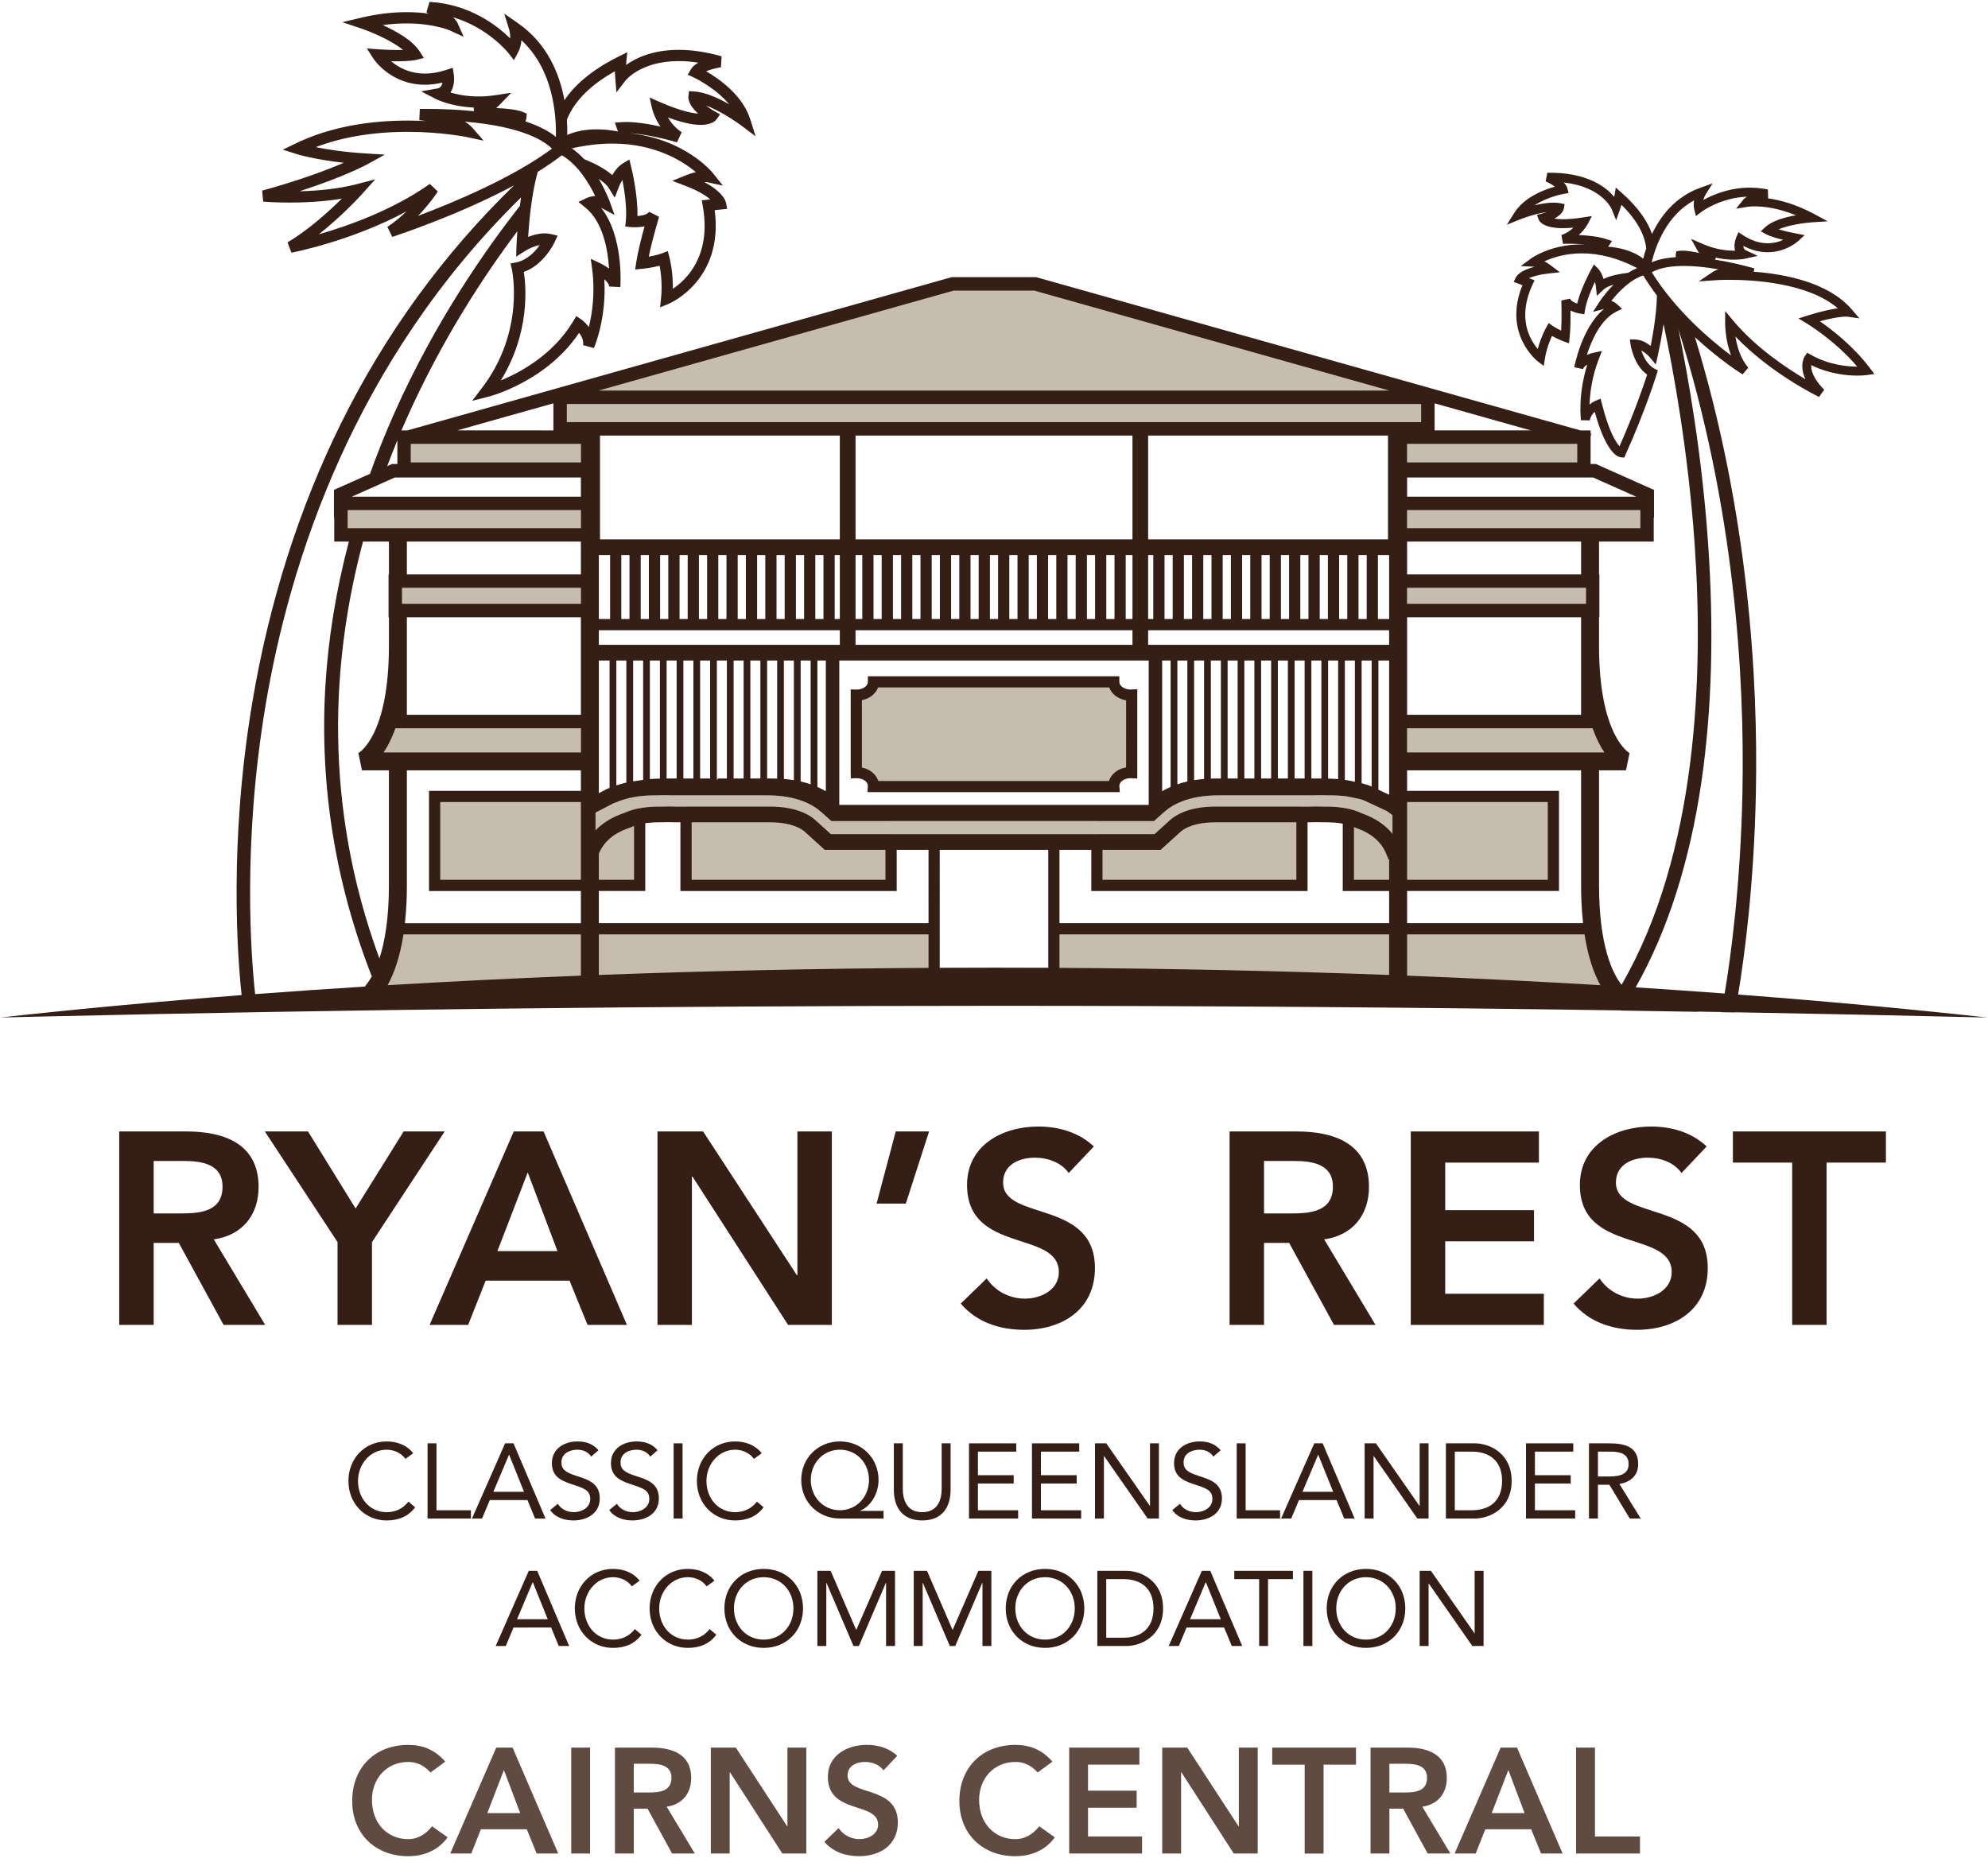 <?xml version="1.0" encoding="utf-8"?>
<!-- Generator: Adobe Illustrator 15.1.0, SVG Export Plug-In . SVG Version: 6.00 Build 0)  -->
<!DOCTYPE svg PUBLIC "-//W3C//DTD SVG 1.1//EN" "http://www.w3.org/Graphics/SVG/1.1/DTD/svg11.dtd">
<svg version="1.1" xmlns="http://www.w3.org/2000/svg" xmlns:xlink="http://www.w3.org/1999/xlink" x="0px" y="0px"
	 width="221.953px" height="207.496px" viewBox="0 0 221.953 207.496" enable-background="new 0 0 221.953 207.496"
	 xml:space="preserve">
<g id="under_colour">
</g>
<g id="bgrnd">
</g>
<g id="sketch">
</g>
<g id="Layer_1">
	<g>
		<g>
			<g>
				<g>
					<path fill="#341E15" d="M13.312,126.349h7.506c4.146,0,8.053,1.344,8.053,6.193c0,3.113-1.799,5.401-5.002,5.858l5.738,9.551
						h-4.643l-5-9.154h-2.808v9.154h-3.845V126.349z M20.145,135.503c2.17,0,4.699-0.183,4.699-2.991
						c0-2.562-2.378-2.867-4.364-2.867h-3.323v5.858H20.145z"/>
					<path fill="#341E15" d="M37.686,138.705l-8.116-12.356h4.82l5.312,8.604l5.365-8.604h4.579l-8.116,12.356v9.246h-3.845V138.705
						z"/>
					<path fill="#341E15" d="M57.36,126.349h3.329l9.305,21.603H65.6l-2.013-4.943h-9.368l-1.953,4.943h-4.304L57.36,126.349z
						 M62.24,139.713l-3.322-8.788l-3.387,8.788H62.24z"/>
					<path fill="#341E15" d="M73.407,126.349h5.092l10.467,16.049h0.061v-16.049h3.845v21.603h-4.884L77.31,131.383h-0.061v16.568
						h-3.842V126.349z"/>
					<path fill="#341E15" d="M100.006,126.349h3.722l-2.596,8.054h-3.263L100.006,126.349z"/>
					<path fill="#341E15" d="M119.318,130.986c-0.827-1.159-2.29-1.708-3.784-1.708c-1.769,0-3.541,0.794-3.541,2.776
						c0,4.332,10.253,1.86,10.253,9.549c0,4.636-3.661,6.896-7.904,6.896c-2.681,0-5.306-0.827-7.077-2.931l2.896-2.807
						c0.948,1.434,2.566,2.258,4.274,2.258c1.771,0,3.781-0.975,3.781-2.961c0-4.728-10.249-2.012-10.249-9.73
						c0-4.454,3.966-6.529,7.961-6.529c2.258,0,4.519,0.642,6.197,2.228L119.318,130.986z"/>
					<path fill="#341E15" d="M137.279,126.349h7.509c4.15,0,8.053,1.344,8.053,6.193c0,3.113-1.799,5.401-5.002,5.858l5.734,9.551
						h-4.635l-5.008-9.154h-2.807v9.154h-3.845V126.349z M144.115,135.503c2.167,0,4.699-0.183,4.699-2.991
						c0-2.562-2.378-2.867-4.364-2.867h-3.326v5.858H144.115z"/>
					<path fill="#341E15" d="M157.507,126.349h14.309v3.479h-10.464v5.309h9.914v3.479h-9.914v5.856h11.013v3.48h-14.857V126.349z"
						/>
					<path fill="#341E15" d="M187.735,130.986c-0.82-1.159-2.284-1.708-3.778-1.708c-1.774,0-3.544,0.794-3.544,2.776
						c0,4.332,10.253,1.86,10.253,9.549c0,4.636-3.661,6.896-7.901,6.896c-2.686,0-5.309-0.827-7.077-2.931l2.897-2.807
						c0.944,1.434,2.562,2.258,4.271,2.258c1.769,0,3.784-0.975,3.784-2.961c0-4.728-10.252-2.012-10.252-9.73
						c0-4.454,3.966-6.529,7.965-6.529c2.258,0,4.515,0.642,6.189,2.228L187.735,130.986z"/>
					<path fill="#341E15" d="M200.092,129.827h-6.622v-3.479h17.086v3.479h-6.622v18.124h-3.842V129.827z"/>
				</g>
			</g>
			<g>
				<g>
					<path fill="#341E15" d="M45.267,162.911c-0.498-0.679-1.288-1.022-2.098-1.022c-1.874,0-3.199,1.65-3.199,3.488
						c0,1.944,1.313,3.486,3.199,3.486c1.021,0,1.838-0.417,2.43-1.174l0.749,0.628c-0.749,1.008-1.839,1.47-3.179,1.47
						c-2.408,0-4.268-1.859-4.268-4.41c0-2.466,1.778-4.412,4.268-4.412c1.139,0,2.252,0.393,2.964,1.316L45.267,162.911z"/>
					<path fill="#341E15" d="M47.735,161.176h0.996v7.473h3.846v0.924h-4.842V161.176z"/>
					<path fill="#341E15" d="M56.395,161.176h0.936l3.573,8.396h-1.165l-0.851-2.062h-4.201l-0.866,2.062h-1.126L56.395,161.176z
						 M56.847,162.459h-0.023l-1.744,4.129h3.425L56.847,162.459z"/>
					<path fill="#341E15" d="M66.001,162.661c-0.329-0.534-0.924-0.772-1.527-0.772c-0.878,0-1.793,0.416-1.793,1.412
						c0,0.772,0.43,1.117,1.766,1.542c1.305,0.414,2.515,0.843,2.515,2.49c0,1.672-1.434,2.454-2.948,2.454
						c-0.976,0-2.017-0.317-2.587-1.162l0.851-0.697c0.359,0.612,1.068,0.936,1.793,0.936c0.852,0,1.826-0.498,1.826-1.461
						c0-1.029-0.7-1.21-2.194-1.708c-1.187-0.39-2.085-0.908-2.085-2.309c0-1.615,1.388-2.421,2.857-2.421
						c0.936,0,1.729,0.263,2.346,0.984L66.001,162.661z"/>
					<path fill="#341E15" d="M72.599,162.661c-0.332-0.534-0.927-0.772-1.53-0.772c-0.878,0-1.79,0.416-1.79,1.412
						c0,0.772,0.426,1.117,1.766,1.542c1.305,0.414,2.515,0.843,2.515,2.49c0,1.672-1.434,2.454-2.955,2.454
						c-0.972,0-2.013-0.317-2.583-1.162l0.854-0.697c0.354,0.612,1.068,0.936,1.79,0.936c0.854,0,1.826-0.498,1.826-1.461
						c0-1.029-0.697-1.21-2.191-1.708c-1.187-0.39-2.089-0.908-2.089-2.309c0-1.615,1.386-2.421,2.858-2.421
						c0.936,0,1.732,0.263,2.345,0.984L72.599,162.661z"/>
					<path fill="#341E15" d="M75.209,161.176h0.996v8.396h-0.996V161.176z"/>
					<path fill="#341E15" d="M84.173,162.911c-0.498-0.679-1.291-1.022-2.098-1.022c-1.874,0-3.202,1.65-3.202,3.488
						c0,1.944,1.316,3.486,3.202,3.486c1.021,0,1.838-0.417,2.433-1.174l0.745,0.628c-0.745,1.008-1.838,1.47-3.178,1.47
						c-2.408,0-4.271-1.859-4.271-4.41c0-2.466,1.78-4.412,4.271-4.412c1.138,0,2.252,0.393,2.967,1.316L84.173,162.911z"/>
					<path fill="#341E15" d="M98.645,169.572h-4.874c-2.453,0-4.316-1.874-4.316-4.304s1.863-4.304,4.316-4.304
						s4.316,1.874,4.316,4.304c0,1.425-0.782,2.895-2.041,3.429v0.024h2.599V169.572z M93.771,168.648
						c1.85,0,3.248-1.481,3.248-3.38c0-1.871-1.361-3.38-3.248-3.38s-3.248,1.509-3.248,3.38
						C90.522,167.167,91.921,168.648,93.771,168.648z"/>
					<path fill="#341E15" d="M106.13,166.373c0,1.826-0.854,3.414-3.166,3.414c-2.312,0-3.169-1.588-3.169-3.414v-5.197h0.999v5.053
						c0,1.352,0.498,2.635,2.17,2.635s2.17-1.283,2.17-2.635v-5.053h0.996V166.373z"/>
					<path fill="#341E15" d="M108.185,161.176h5.275v0.927h-4.279v2.632h3.993v0.927h-3.993v2.987h4.491v0.924h-5.487V161.176z"/>
					<path fill="#341E15" d="M115.217,161.176h5.276v0.927h-4.28v2.632h3.996v0.927h-3.996v2.987h4.494v0.924h-5.49V161.176z"/>
					<path fill="#341E15" d="M122.252,161.176h1.256l4.862,6.976h0.023v-6.976h0.996v8.396h-1.258l-4.862-6.972h-0.021v6.972h-0.996
						V161.176z"/>
					<path fill="#341E15" d="M135.466,162.661c-0.332-0.534-0.927-0.772-1.533-0.772c-0.876,0-1.79,0.416-1.79,1.412
						c0,0.772,0.429,1.117,1.769,1.542c1.304,0.414,2.514,0.843,2.514,2.49c0,1.672-1.437,2.454-2.954,2.454
						c-0.972,0-2.017-0.317-2.584-1.162l0.854-0.697c0.354,0.612,1.065,0.936,1.789,0.936c0.854,0,1.826-0.498,1.826-1.461
						c0-1.029-0.697-1.21-2.193-1.708c-1.187-0.39-2.086-0.908-2.086-2.309c0-1.615,1.385-2.421,2.855-2.421
						c0.938,0,1.734,0.263,2.348,0.984L135.466,162.661z"/>
					<path fill="#341E15" d="M138.076,161.176h0.996v7.473h3.842v0.924h-4.838V161.176z"/>
					<path fill="#341E15" d="M146.735,161.176h0.936l3.57,8.396h-1.162l-0.857-2.062h-4.195l-0.866,2.062h-1.128L146.735,161.176z
						 M147.182,162.459h-0.021l-1.744,4.129h3.429L147.182,162.459z"/>
					<path fill="#341E15" d="M152.357,161.176h1.256l4.858,6.976h0.027v-6.976h0.996v8.396h-1.256l-4.864-6.972h-0.021v6.972h-0.996
						V161.176z"/>
					<path fill="#341E15" d="M161.43,161.176h3.227c1.645,0,4.113,1.105,4.113,4.201c0,3.094-2.469,4.195-4.113,4.195h-3.227
						V161.176z M162.423,168.648h1.901c1.919,0,3.377-0.972,3.377-3.271s-1.458-3.274-3.377-3.274h-1.901V168.648z"/>
					<path fill="#341E15" d="M170.372,161.176h5.279v0.927h-4.283v2.632h3.996v0.927h-3.996v2.987h4.494v0.924h-5.49V161.176z"/>
					<path fill="#341E15" d="M177.404,161.176h2.149c1.627,0,3.344,0.239,3.344,2.312c0,1.225-0.794,2.019-2.098,2.221l2.381,3.863
						h-1.222l-2.275-3.77h-1.28v3.77h-0.999V161.176z M178.403,164.879h0.891c1.102,0,2.535,0,2.535-1.391
						c0-1.207-1.053-1.386-2.025-1.386h-1.4V164.879z"/>
					<path fill="#341E15" d="M59.038,175.412h0.939l3.566,8.396h-1.162l-0.851-2.064H57.33l-0.863,2.064h-1.126L59.038,175.412z
						 M59.491,176.692h-0.024l-1.741,4.126h3.426L59.491,176.692z"/>
					<path fill="#341E15" d="M70.544,177.145c-0.498-0.679-1.292-1.02-2.098-1.02c-1.875,0-3.203,1.647-3.203,3.485
						c0,1.944,1.316,3.486,3.203,3.486c1.017,0,1.838-0.417,2.429-1.174l0.749,0.627c-0.749,1.009-1.838,1.47-3.178,1.47
						c-2.406,0-4.268-1.858-4.268-4.409c0-2.466,1.777-4.412,4.268-4.412c1.137,0,2.254,0.393,2.963,1.319L70.544,177.145z"/>
					<path fill="#341E15" d="M78.895,177.145c-0.498-0.679-1.292-1.02-2.098-1.02c-1.874,0-3.202,1.647-3.202,3.485
						c0,1.944,1.315,3.486,3.202,3.486c1.021,0,1.838-0.417,2.43-1.174l0.748,0.627c-0.748,1.009-1.838,1.47-3.178,1.47
						c-2.408,0-4.271-1.858-4.271-4.409c0-2.466,1.78-4.412,4.271-4.412c1.138,0,2.251,0.393,2.964,1.319L78.895,177.145z"/>
					<path fill="#341E15" d="M80.877,179.61c0-2.538,1.839-4.412,4.389-4.412s4.388,1.874,4.388,4.412
						c0,2.535-1.838,4.409-4.388,4.409S80.877,182.146,80.877,179.61z M88.585,179.61c0-1.935-1.352-3.485-3.319-3.485
						s-3.323,1.551-3.323,3.485c0,1.932,1.355,3.486,3.323,3.486S88.585,181.542,88.585,179.61z"/>
					<path fill="#341E15" d="M91.257,175.412h1.481l2.847,6.583h0.023l2.87-6.583h1.449v8.396h-0.999v-7.047h-0.024l-3.012,7.047
						h-0.604l-3.012-7.047h-0.023v7.047h-0.996V175.412z"/>
					<path fill="#341E15" d="M102.016,175.412h1.482l2.846,6.583h0.024l2.867-6.583h1.448v8.396h-0.995v-7.047h-0.024l-3.013,7.047
						h-0.606l-3.009-7.047h-0.024v7.047h-0.996V175.412z"/>
					<path fill="#341E15" d="M112.286,179.61c0-2.538,1.838-4.412,4.392-4.412c2.544,0,4.382,1.874,4.382,4.412
						c0,2.535-1.838,4.409-4.382,4.409C114.124,184.02,112.286,182.146,112.286,179.61z M119.995,179.61
						c0-1.935-1.353-3.485-3.317-3.485c-1.974,0-3.323,1.551-3.323,3.485c0,1.932,1.35,3.486,3.323,3.486
						C118.643,183.097,119.995,181.542,119.995,179.61z"/>
					<path fill="#341E15" d="M122.512,175.412h3.227c1.645,0,4.113,1.105,4.113,4.198c0,3.097-2.469,4.198-4.113,4.198h-3.227
						V175.412z M123.508,182.882h1.898c1.919,0,3.377-0.972,3.377-3.271s-1.458-3.274-3.377-3.274h-1.898V182.882z"/>
					<path fill="#341E15" d="M134.183,175.412h0.936l3.57,8.396h-1.162l-0.854-2.064h-4.198l-0.863,2.064h-1.129L134.183,175.412z
						 M134.636,176.692h-0.027l-1.742,4.126h3.43L134.636,176.692z"/>
					<path fill="#341E15" d="M144.348,176.336h-2.776v7.473h-0.993v-7.473h-2.776v-0.924h6.546V176.336z"/>
					<path fill="#341E15" d="M145.524,175.412h0.996v8.396h-0.996V175.412z"/>
					<path fill="#341E15" d="M148.12,179.61c0-2.538,1.838-4.412,4.389-4.412c2.55,0,4.388,1.874,4.388,4.412
						c0,2.535-1.838,4.409-4.388,4.409C149.958,184.02,148.12,182.146,148.12,179.61z M155.831,179.61
						c0-1.935-1.354-3.485-3.322-3.485s-3.323,1.551-3.323,3.485c0,1.932,1.355,3.486,3.323,3.486S155.831,181.542,155.831,179.61z"
						/>
					<path fill="#341E15" d="M158.499,175.412h1.256l4.865,6.972h0.021v-6.972h0.996v8.396h-1.256l-4.862-6.975h-0.024v6.975h-0.996
						V175.412z"/>
				</g>
			</g>
			<g>
				<path fill="#5F4B41" d="M48.073,197.928c-0.869-0.918-1.672-1.172-2.486-1.172c-2.441,0-4.062,1.872-4.062,4.229
					c0,2.523,1.621,4.392,4.062,4.392c0.947,0,1.868-0.435,2.652-1.437l1.736,1.237c-1.068,1.47-2.672,2.104-4.407,2.104
					c-3.643,0-6.247-2.472-6.247-6.163c0-3.793,2.604-6.266,6.247-6.266c1.603,0,2.97,0.52,4.142,1.871L48.073,197.928z"/>
				<path fill="#5F4B41" d="M55.407,195.153h1.82l5.095,11.828h-2.405l-1.102-2.707h-5.128l-1.068,2.707h-2.354L55.407,195.153z
					 M58.079,202.47l-1.82-4.811l-1.854,4.811H58.079z"/>
				<path fill="#5F4B41" d="M63.776,195.153h2.107v11.828h-2.107V195.153z"/>
				<path fill="#5F4B41" d="M68.654,195.153h4.11c2.27,0,4.406,0.733,4.406,3.393c0,1.702-0.983,2.958-2.737,3.205l3.139,5.23
					h-2.538l-2.737-5.01h-1.536v5.01h-2.106V195.153z M72.396,200.167c1.183,0,2.571-0.1,2.571-1.639
					c0-1.403-1.304-1.569-2.391-1.569h-1.816v3.208H72.396z"/>
				<path fill="#5F4B41" d="M79.362,195.153h2.789l5.73,8.786h0.033v-8.786h2.104v11.828h-2.67l-5.85-9.072h-0.03v9.072h-2.106
					V195.153z"/>
				<path fill="#5F4B41" d="M98.639,197.692c-0.452-0.634-1.253-0.937-2.07-0.937c-0.969,0-1.938,0.436-1.938,1.521
					c0,2.372,5.61,1.021,5.61,5.23c0,2.538-2.004,3.772-4.325,3.772c-1.47,0-2.906-0.452-3.875-1.603l1.588-1.536
					c0.516,0.781,1.403,1.234,2.339,1.234c0.969,0,2.07-0.534,2.07-1.621c0-2.586-5.61-1.102-5.61-5.329
					c0-2.436,2.17-3.574,4.354-3.574c1.238,0,2.475,0.354,3.393,1.223L98.639,197.692z"/>
				<path fill="#5F4B41" d="M115.86,197.928c-0.867-0.918-1.67-1.172-2.487-1.172c-2.438,0-4.06,1.872-4.06,4.229
					c0,2.523,1.621,4.392,4.06,4.392c0.95,0,1.868-0.435,2.655-1.437l1.736,1.237c-1.068,1.47-2.672,2.104-4.41,2.104
					c-3.64,0-6.244-2.472-6.244-6.163c0-3.793,2.604-6.266,6.244-6.266c1.604,0,2.973,0.52,4.145,1.871L115.86,197.928z"/>
				<path fill="#5F4B41" d="M119.37,195.153h7.835v1.905h-5.731v2.906h5.43v1.904h-5.43v3.208h6.033v1.904h-8.137V195.153z"/>
				<path fill="#5F4B41" d="M129.761,195.153h2.789l5.729,8.786h0.033v-8.786h2.106v11.828h-2.674l-5.847-9.072h-0.033v9.072h-2.104
					V195.153z"/>
				<path fill="#5F4B41" d="M145.663,197.059h-3.624v-1.905h9.353v1.905h-3.621v9.923h-2.107V197.059z"/>
				<path fill="#5F4B41" d="M153.016,195.153h4.107c2.27,0,4.409,0.733,4.409,3.393c0,1.702-0.983,2.958-2.74,3.205l3.139,5.23
					h-2.538l-2.737-5.01h-1.536v5.01h-2.104V195.153z M156.755,200.167c1.186,0,2.571-0.1,2.571-1.639
					c0-1.403-1.304-1.569-2.388-1.569h-1.819v3.208H156.755z"/>
				<path fill="#5F4B41" d="M167.544,195.153h1.823l5.092,11.828h-2.405l-1.102-2.707h-5.125l-1.068,2.707h-2.357L167.544,195.153z
					 M170.219,202.47l-1.82-4.811l-1.856,4.811H170.219z"/>
				<path fill="#5F4B41" d="M175.965,195.153h2.106v9.924h5.025v1.904h-7.132V195.153z"/>
			</g>
			<g>
				<polygon fill="#C7BCB0" points="43.957,103.989 45.412,103.505 104.24,103.505 104.24,109.316 48.801,111.373 40.81,111.373 
					43.716,106.651 				"/>
				<polygon fill="#C7BCB0" points="178.081,103.989 176.629,103.505 117.798,103.505 117.798,109.316 173.239,111.373 
					181.229,111.373 178.325,106.651 				"/>
				<g>
					<rect x="48.62" y="89.1" fill="#C7BCB0" width="22.695" height="9.715"/>
					<polygon fill="#C7BCB0" points="99.369,98.815 76.673,98.815 76.673,89.1 92.376,89.1 92.926,90.644 99.369,90.826 					"/>
					<polygon fill="#C7BCB0" points="145.217,98.815 122.521,98.815 122.521,90.644 129.058,90.826 129.058,89.1 145.217,89.1 					
						"/>
					<rect x="150.574" y="89.1" fill="#C7BCB0" width="22.698" height="9.715"/>
				</g>
				<polygon fill="#C7BCB0" points="106.543,31.599 63.689,44.189 158.837,44.189 115.377,31.599 				"/>
				<g>
					<path fill="#C7BCB0" d="M44.15,81.324c-0.407,1.154-0.869,2.034-1.313,2.695h22.018v-2.695H44.15z"/>
					<path fill="#C7BCB0" d="M157.099,81.324v2.695h22.018c-0.447-0.661-0.906-1.541-1.313-2.695H157.099z"/>
					<rect x="157.099" y="65.643" fill="#C7BCB0" width="19.968" height="1.785"/>
					<rect x="44.887" y="65.643" fill="#C7BCB0" width="19.968" height="1.785"/>
					<rect x="157.099" y="49.567" fill="#C7BCB0" width="18.987" height="2.062"/>
					<rect x="45.867" y="49.567" fill="#C7BCB0" width="18.987" height="2.062"/>
					<rect x="38.817" y="56.969" fill="#C7BCB0" width="26.037" height="2.005"/>
					<rect x="157.099" y="56.969" fill="#C7BCB0" width="26.037" height="2.005"/>
					<rect x="63.288" y="45.119" fill="#C7BCB0" width="95.374" height="2.019"/>
					<path fill="#C7BCB0" d="M98.065,87.205h25.738c0.244-0.764,0.99-1.358,1.919-1.517v-7.476
						c-0.902-0.154-1.626-0.715-1.892-1.442h-25.79c-0.26,0.703-0.95,1.254-1.811,1.427v7.506
						C97.12,85.884,97.83,86.463,98.065,87.205z"/>
					<path fill="#C7BCB0" d="M155.466,91.021l-0.634-0.456l-2.571-1.204c-0.169-0.057-0.338-0.108-0.507-0.154l-1.442-0.282
						c-0.564-0.072-1.162-0.109-1.766-0.109l-0.26-0.001c-0.57-0.022-1.159-0.022-1.724,0l-0.033,0.001h-10.503
						c-3.295,0-5.112,1.013-6.061,1.861l-1.125,1.008H92.823l-1.126-1.008c-0.944-0.848-2.765-1.861-6.058-1.861l-10.584-0.001
						c-0.564-0.022-1.153-0.022-1.721,0l-0.221,0.001c-1.678,0-3.135,0.261-4.33,0.776l-0.063,0.022
						c-0.075,0.029-0.157,0.055-0.229,0.083l-2.004,1.044v1.989c0.809-0.85,1.895-1.506,3.244-1.962c1.026-0.463,2.314-0.7,3.83-0.7
						h0.227c0.559-0.022,1.129-0.022,1.681,0h10.467c2.988,0,4.485,0.956,5.109,1.524l1.715,1.554h36.145l1.711-1.553
						c0.628-0.57,2.122-1.526,5.109-1.526h10.425c0.553-0.022,1.126-0.022,1.681,0h0.269c1.582,0,2.913,0.258,3.957,0.761
						c1.467,0.521,2.607,1.286,3.41,2.285V91.021z"/>
				</g>
				<path fill="#341E15" d="M194.056,111.06c0.712-4.283,1.774-12.275,1.982-22.499c0.257-12.699-0.809-31.267-6.803-50.908
					c2.765,2.56,5.152,4.055,5.321,4.159l0.637-0.759c-0.878-0.99-1.271-2.41-1.439-3.475c3.92,4.104,9.099,6.634,9.338,6.749
					l0.573-0.804c-1.292-1.31-1.482-2.243-1.445-2.748c2.052,1.008,4.062,1.169,5.127,1.169c0.655,0,1.062-0.059,1.078-0.062
					l0.842-0.121l-0.514-0.678c-1.858-2.458-4.27-4.307-5.57-5.205c2.166-0.595,3.057-0.519,3.096-0.513l1.322,0.189l-0.872-1.014
					c-2.544-2.947-7.243-3.917-10.935-4.198l0.081-0.375c-1.578-0.436-3.045-0.757-4.392-0.97l0.082-0.225
					c0.794,0.176,1.484,0.226,2.004,0.226c0.752,0,1.213-0.101,1.231-0.105l1.448-0.321l-1.346-0.624
					c-0.202-0.093-0.26-0.291-0.256-0.49c0.884,0.471,1.789,0.709,2.701,0.709l0,0c2.027,0,3.347-1.187,3.4-1.236l0.736-0.676
					l-0.98-0.188c-0.86-0.162-1.49-0.322-1.935-0.456c1.192-0.513,3-0.736,3.745-0.785l1.748-0.112l-1.543-0.83
					c-2.049-1.1-3.842-1.558-5.151-1.736c0.015-0.004,0.027-0.009,0.039-0.013l-0.024-0.974c-0.657-0.137-1.334-0.207-2.007-0.207
					c-2.333,0-4.198,0.818-5.206,1.384c0.1-0.359,0.263-0.628,0.263-0.631l0.775-1.23l-1.367,0.491
					c-2.801,1.002-4.442,3.154-5.396,5.155c-0.475-1.33-1.461-2.891-3.369-4.576l-0.679-0.599l-0.147,0.896
					c0,0.003-0.006,0.051-0.027,0.139c-0.938-1.118-3.072-2.762-7.467-2.692l-0.193,0.96c0.384,0.167,0.761,0.389,1.038,0.594
					c-1.204,0.332-3.419,1.155-4.539,2.934l-0.83,1.319l1.442-0.587c0.021-0.007,1.588-0.641,3.021-0.828
					c-0.156,0.059-0.347,0.119-0.562,0.173l-0.54,0.14l0.196,0.524c0.087,0.225,0.537,0.961,2.72,0.961
					c0.353,0,0.745-0.02,1.164-0.057c-0.325,0.31-0.775,0.628-1.346,0.821l0.175,0.977c0.003,0,0.199-0.006,0.514-0.006
					c0.432,0,1.201,0.012,2.007,0.083c-0.136-0.006-0.274-0.01-0.41-0.01c-3.492,0-5.599,1.52-5.687,1.586l-1.135,0.837l1.409,0.068
					c0.037,0.001,0.076,0.008,0.115,0.015c-1.605,0.406-2.004,1.04-2.076,1.189l-0.239,0.492l0.976,0.375
					c-2.219,5.451,1.672,8.478,1.714,8.508l0.664,0.504l0.133-0.825c0.169-1.061,0.54-1.989,0.784-2.521
					c0.616,0.344,1.265,0.587,1.298,0.599l0.604,0.224l0.068-0.639c0.1-0.881,0.109-2.119,0.1-3.02
					c0.483,0.237,0.96,0.32,1.051,0.333l0.495,0.079l0.078-0.495c0.163-1.024,0.71-2.301,1.104-3.133
					c0.061,0.21,0.097,0.414,0.112,0.563l0.105,1.01l0.739-0.696c0.229-0.216,0.613-0.401,1.126-0.552
					c-0.948,0.954-1.552,1.873-1.6,1.951l-0.703,1.089l1.237-0.329c-2.46,2.018-3.284,6.309-3.323,6.511l0.984,0.208
					c0.045-0.192,0.235-0.362,0.468-0.5c-1.057,3.362-0.722,6.084-0.703,6.208l0.989,0.014c0.069-0.436,0.312-0.747,0.547-0.955
					c1.268,4.598,2.562,5.058,2.942,5.085l0.354,0.027l0.142-0.321c2.242-4.983,3.477-8.979,3.489-9.018l0.12-0.4l-0.368-0.191
					c-0.814-0.424-1.262-1.358-1.484-2.038c0.44,0.239,0.817,0.611,0.972,0.794l0.648,0.78l0.224-0.992
					c0.117-0.531,0.419-1.935,0.643-3.531c1.12,5.264,2.746,14.228,3.468,24.519c1.008,14.495,0.362,34.562-8.155,49.271
					c-1.011-1.281-2.514-4.33-2.514-11.147V86.023h3.006l0.401-1.919l0.024,0.01c-0.033-0.017-3.432-1.859-3.432-12.001v-2.187
					v-0.994h0.039v-4.794h-0.039v-3.659h6.108v-2.676h0.03v-3.095l-6.482-2.893h-0.598v-2.997l0.057-0.418l-0.057-0.017v-0.32
					h-1.135l-60.66-17.085l-0.1-0.029h-9.436l-60.76,17.114h-0.673c0.193-0.45,0.39-0.894,0.583-1.331
					c3.923-8.807,8.661-15.991,12.355-20.909c-0.066,0.955-0.09,1.595-0.09,1.649l-0.04,1.19l1.002-0.643
					c0.013-0.006,0.772-0.489,1.633-0.654c-0.519,0.733-1.412,1.693-2.628,1.933l-0.641,0.125l0.151,0.634
					c0.012,0.068,1.539,6.881-3.341,13.275l-1.087,1.426l1.738-0.438c0.274-0.069,6.528-1.694,10.198-7.149
					c0.26,0.326,0.516,0.803,0.456,1.376l1.198,0.317c0.062-0.146,1.424-3.3,1.162-7.681c0.308,0.266,0.543,0.56,0.537,0.813
					l1.252,0.058c0.019-0.252,0.381-5.63-2.137-8.84c0.021,0.008,0.039,0.019,0.058,0.026l1.434,0.765l-0.55-1.53
					c-0.039-0.101-0.443-1.2-1.216-2.498c0.501,0.323,0.899,0.667,1.119,1.022l0.667,1.073l0.453-1.177
					c0.081-0.219,0.229-0.518,0.404-0.806c0.232,1.215,0.528,3.146,0.381,4.583l-0.066,0.623l0.624,0.063
					c0.021,0.001,0.196,0.02,0.462,0.02c0.332,0,0.703-0.024,1.074-0.104c-0.326,1.171-0.748,2.823-0.933,4.023l-0.117,0.794
					l0.797-0.076c0.048-0.006,1.008-0.098,1.938-0.339c0.136,0.764,0.311,2.126,0.153,3.605l-0.103,1.039l0.966-0.396
					c0.063-0.024,6.157-2.608,5.128-10.453l1.395-0.151l-0.133-0.67c-0.042-0.221-0.351-1.21-2.417-2.315
					c0.133-0.008,0.256-0.003,0.344,0.017l1.727,0.375l-1.105-1.381c-0.136-0.167-3.1-3.778-9.229-4.459v-0.001
					c2.212,0.116,5.173,0.998,5.206,1.006l0.524-1.123c-0.727-0.481-1.216-1.108-1.539-1.659c1.488,0.557,2.72,0.836,3.674,0.836
					l0,0c1.21,0,1.642-0.465,1.747-0.608l0.404-0.569l-0.609-0.343c-0.405-0.228-0.713-0.442-0.948-0.634
					c1.89,0.696,3.941,2.235,3.966,2.256l1.558,1.172l-0.582-1.861c-0.852-2.736-3.517-4.58-4.941-5.397
					c0.465-0.195,1.102-0.367,1.654-0.453l0.072-1.222c-1.693-0.479-3.305-0.721-4.787-0.721c-2.921,0-4.811,0.925-5.873,1.691
					c0.006-0.186,0.016-0.288,0.016-0.29l0.117-1.135l-1.02,0.508c-3.111,1.551-4.938,3.272-5.997,4.854
					c-0.534-2.943-1.913-6.35-5.23-8.637l-1.494-1.032l0.544,1.734c0.002,0.007,0.142,0.477,0.123,1.032
					c-1.382-1.366-4.476-3.833-9.006-4.079l-0.344,1.169c0.078,0.047,0.163,0.094,0.241,0.142c-0.703-0.098-1.53-0.166-2.463-0.166
					c-1.626,0-3.319,0.205-5.031,0.612l-2.134,0.507l2.08,0.697c0.975,0.328,3.335,1.283,4.702,2.403
					c-0.196,0.006-0.423,0.01-0.677,0.01c-0.633,0-1.346-0.027-2.124-0.083l-1.243-0.09l0.672,1.053
					c0.076,0.122,1.959,2.997,5.805,2.997c0.634,0,1.291-0.08,1.959-0.24c-0.061,0.299-0.209,0.593-0.559,0.654l-1.823,0.324
					l1.642,0.85c0.072,0.039,1.715,0.869,4.312,0.961c-0.029,0.006-0.057,0.01-0.087,0.015l0.03,0.389
					c-1.566-0.162-3.368-0.255-5.445-0.255c-0.195,0-0.392,0-0.594,0.001l-0.061,1.251c0.202,0.021,0.471,0.056,0.778,0.105
					c-0.64-0.033-1.334-0.053-2.064-0.053c-4.805,0-9.023,0.865-12.537,2.565l-1.415,0.685l1.5,0.477
					c0.097,0.029,1.965,0.613,5.314,0.986c-1.822,0.78-4.847,1.936-9.12,3.111l0.114,1.227c0.049,0.004,1.217,0.105,2.945,0.105
					c1.579,0,3.713-0.086,5.838-0.438c-1.416,1.397-3.719,3.498-6.063,4.88l0.435,1.154c0.319-0.061,6.754-1.325,12.842-4.61
					c-0.615,0.599-1.334,1.206-2.128,1.732l0.54,1.117c0.387-0.124,7.397-2.425,13.609-5.763
					c-7.881,7.649-14.367,16.557-19.316,26.561c-4.714,9.529-8.055,20.062-9.936,31.31c-2.602,15.588-1.63,28.296-1.171,32.558
					c-9.374,0.721-18.371,1.557-26.915,2.502c1.557-0.038,3.127-0.074,4.693-0.11c33.6-0.772,69.02-1.189,105.617-1.193
					c0.199,0,0.396-0.002,0.595-0.002c23.882,0,47.263,0.175,69.968,0.512l0.106,0.021c2.87,0.043,5.734,0.089,8.58,0.137
					l-0.124-0.024c0.896,0.015,1.787,0.032,2.678,0.047c-0.004,0.006-0.004,0.015-0.006,0.021c0.51,0.011,1.02,0.019,1.526,0.029
					c0.003-0.009,0.003-0.017,0.007-0.022c9.521,0.167,18.92,0.362,28.17,0.585C213.061,112.656,203.759,111.796,194.056,111.06z
					 M191.847,30.074c-0.245,0.08-0.456,0.183-0.635,0.302l-1.554,1.049l1.871-0.134c0.006,0,0.618-0.044,1.581-0.044
					c2.62,0,8.738,0.329,12.082,3.181c-0.73,0.097-1.811,0.318-3.342,0.798l-1.059,0.335l0.953,0.573
					c0.033,0.02,3.163,1.918,5.611,4.807c-0.004,0-0.01,0-0.01,0c-1.059,0-3.145-0.174-5.179-1.327l-0.398-0.226l-0.26,0.378
					c-0.039,0.053-0.67,1.013,0.069,2.589c-2.133-1.261-5.592-3.572-8.085-6.565l-0.882-1.061l-0.003,1.381
					c0,0.101,0.003,1.842,0.658,3.581c-2.267-1.692-6.169-4.984-8.846-9.282c0.446-0.271,1.5-0.712,3.591-0.712
					C189.146,29.696,190.428,29.823,191.847,30.074z M189.139,22.377c-0.054,0.31-0.063,0.657,0.021,1.005l0.181,0.746l0.613-0.465
					c0.021-0.017,2.106-1.586,5.085-1.699c-0.169,0.103-0.308,0.21-0.396,0.32l-0.82,1.024l1.298-0.216
					c0.003,0,0.283-0.047,0.784-0.047c0.888,0,2.532,0.146,4.603,0.995c-1.171,0.205-2.635,0.596-3.413,1.319l-0.51,0.469
					l0.604,0.336c0.066,0.038,0.573,0.302,1.907,0.626c-0.456,0.201-1.05,0.374-1.747,0.374l0,0c-0.921,0-1.848-0.305-2.759-0.904
					l-0.495-0.327l-0.238,0.544c-0.16,0.364-0.302,0.977-0.139,1.515c-0.785,0.015-2.077-0.086-3.564-0.729l-1.355-0.587
					l0.719,1.291c0.021,0.033,0.078,0.136,0.172,0.277c-0.655-0.139-1.355-0.256-1.844-0.256c-0.124,0-0.23,0.007-0.326,0.022
					l-0.369,0.051l-0.057,0.367c-0.016,0.087-0.016,0.189,0,0.292c-1.259,0.082-2.119,0.323-2.695,0.57
					C184.851,27.448,186.072,24.031,189.139,22.377z M176.264,26.242c0.667-0.593,0.981-1.195,1.005-1.234l0.456-0.88l-0.978,0.152
					c-0.852,0.133-1.605,0.201-2.236,0.201c-0.414,0-0.736-0.028-0.987-0.071c0.921-0.472,1.06-1.011,1.08-1.142l0.075-0.476
					l-0.471-0.095c-0.232-0.046-0.491-0.069-0.775-0.069c-0.679,0-1.437,0.136-2.112,0.305c1.467-0.972,3.238-1.281,3.266-1.284
					l0.543-0.092l-0.142-0.531c-0.061-0.231-0.209-0.45-0.398-0.647c4.249,0.484,5.306,2.875,5.351,2.983l0.498,1.234l0.44-1.255
					c0.058-0.169,0.109-0.326,0.151-0.469c1.983,1.936,2.629,3.622,2.768,4.852c-0.142,0.419-0.253,0.812-0.341,1.159
					c-1.244-0.975-2.892-1.257-3.912-1.334l0.429-0.638l-0.624-0.207C178.482,26.413,177.28,26.291,176.264,26.242z M179.028,31.152
					c-0.111-0.383-0.296-0.828-0.598-1.138l-0.471-0.487l-0.326,0.595c-0.051,0.09-1.129,2.057-1.548,3.783
					c-0.335-0.118-0.7-0.307-0.8-0.556l-0.966,0.206c0,0.021,0.063,1.917-0.019,3.363c-0.305-0.14-0.66-0.324-0.938-0.522
					l-0.449-0.321l-0.274,0.48c-0.031,0.05-0.589,1.038-0.951,2.413c-0.902-1.052-2.309-3.472-0.589-7.183l0.227-0.487l-0.618-0.237
					c0.41-0.188,1.095-0.403,2.185-0.521l1.262-0.136l-1.011-0.764c-0.088-0.068-0.362-0.269-0.713-0.46
					c0.863-0.398,2.306-0.889,4.184-0.889c2.021,0,4.089,0.554,6.169,1.645c-0.351,0.143-0.688,0.323-1.005,0.528
					C180.743,30.582,179.753,30.793,179.028,31.152z M184.295,38.628c-0.44-0.344-1.054-0.697-1.735-0.715l-0.595-0.014l0.085,0.587
					c0.015,0.1,0.353,2.288,1.85,3.352c-0.338,1.042-1.4,4.179-3.084,7.994c-0.414-0.444-1.181-1.636-1.971-4.752l-0.14-0.559
					l-0.534,0.216c-0.027,0.011-0.35,0.145-0.703,0.438c0.043-1.26,0.266-3.124,1.048-5.12l0.335-0.863l-0.906,0.19
					c-0.078,0.015-0.4,0.091-0.778,0.248c0.513-1.597,1.533-3.955,3.278-4.823l0.654-0.323l-0.537-0.495
					c-0.036-0.033-0.283-0.254-0.658-0.394c0.697-0.884,2.041-2.354,3.559-2.835c0.48,0.782,0.993,1.532,1.527,2.244
					C184.965,34.672,184.646,36.876,184.295,38.628z M176.562,100.709c0.036,0.853,0.103,1.642,0.181,2.38h-19.645v-2.38v-1.212
					h16.959V88.311h-16.959v-2.288h19.425v12.806C176.523,99.486,176.538,100.111,176.562,100.709z M118.286,100.709v-5.807h3.553
					v4.595h24.145v-7.672h0.188l0.036-0.001c0.513-0.021,1.047-0.021,1.566,0l0.325,0.001c0.668,0,1.273,0.05,1.814,0.151v7.521
					h5.179v1.212v2.38h-36.806V100.709z M103.667,100.709v2.38H66.858v-2.38v-1.212h5.182v-7.566
					c0.465-0.068,0.969-0.105,1.521-0.105l0.283-0.001c0.517-0.021,1.054-0.021,1.566,0h0.556v7.673h24.147v-4.595h3.553V100.709z
					 M63.288,45.119h95.374v2.019H63.288V45.119z M157.099,65.643h19.968v1.785h-19.968V65.643z M64.854,89.564v8.679H49.148v-8.679
					 M45.427,60.478h19.428v3.659H45.427V60.478z M44.887,65.643h19.968v1.785H44.887V65.643z M45.427,68.932h19.428v10.889H45.427
					v-7.708v-2.187V68.932z M64.854,81.324v2.695H42.837c0.444-0.661,0.906-1.541,1.313-2.695H64.854z M128.186,72.007v-1.628
					h26.906v1.628H128.186z M129.752,73.762h0.942v14.113c-0.342,0.149-0.658,0.314-0.942,0.481V73.762z M131.448,73.762h1.117
					v13.503c-0.402,0.091-0.773,0.198-1.117,0.317V73.762z M133.319,73.762h1.113v13.224c-0.389,0.033-0.763,0.077-1.113,0.134
					V73.762z M135.188,73.762h1.12v13.174h-0.619c-0.172,0-0.338,0.001-0.501,0.009V73.762z M137.059,73.762h1.12v13.174h-1.12
					V73.762z M138.927,73.762h1.12v13.174h-1.12V73.762z M140.798,73.762h1.12v13.174h-1.12V73.762z M142.669,73.762h1.117v13.174
					h-1.117V73.762z M144.538,73.762h1.119v13.174h-1.119V73.762z M146.409,73.762h1.119v13.174h-1.119V73.762z M148.277,73.762
					h1.122v13.239c-0.355-0.032-0.73-0.05-1.122-0.058V73.762z M150.148,73.762h1.12v13.539c-0.351-0.084-0.722-0.155-1.12-0.214
					V73.762z M81.906,73.762h1.117v13.174h-1.117V73.762z M83.774,73.762h1.12v13.174h-1.12V73.762z M85.646,73.762h1.12v13.183
					c-0.163-0.007-0.332-0.009-0.501-0.009h-0.619V73.762z M87.517,73.762h1.117V87.12c-0.35-0.058-0.725-0.101-1.117-0.134V73.762z
					 M89.388,73.762h1.117v13.82c-0.344-0.119-0.715-0.226-1.117-0.317V73.762z M91.26,73.762h0.941v14.594
					c-0.287-0.167-0.601-0.332-0.941-0.481V73.762z M66.858,72.007v-1.628h26.906v1.628H66.858z M72.554,73.762h1.122v13.182
					c-0.392,0.008-0.767,0.026-1.122,0.058V73.762z M74.425,73.762h1.119v13.174h-1.119V73.762z M76.296,73.762h1.119v13.174h-1.119
					V73.762z M78.167,73.762h1.117v13.174h-1.117V73.762z M68.116,61.982v7.144h-1.258v-7.144H68.116z M93.19,61.982h0.574v7.144
					H93.19V61.982z M91.938,69.126h-0.911v-7.144h0.911V69.126z M89.774,69.126H88.86v-7.144h0.914V69.126z M87.607,69.126h-0.911
					v-7.144h0.911V69.126z M85.443,69.126h-0.914v-7.144h0.914V69.126z M83.273,69.126h-0.911v-7.144h0.911V69.126z M81.109,69.126
					h-0.914v-7.144h0.914V69.126z M78.946,69.126h-0.915v-7.144h0.915V69.126z M76.778,69.126h-0.911v-7.144h0.911V69.126z
					 M74.612,69.126H73.7v-7.144h0.912V69.126z M72.444,69.126h-0.911v-7.144h0.911V69.126z M70.28,69.126h-0.914v-7.144h0.914
					V69.126z M125.681,61.982h0.755v7.144h-0.755V61.982z M124.431,69.126h-0.917v-7.144h0.917V69.126z M122.261,69.126h-0.911
					v-7.144h0.911V69.126z M120.097,69.126h-0.914v-7.144h0.914V69.126z M117.931,69.126h-0.915v-7.144h0.915V69.126z
					 M115.763,69.126h-0.911v-7.144h0.911V69.126z M113.6,69.126h-0.915v-7.144h0.915V69.126z M111.433,69.126h-0.912v-7.144h0.912
					V69.126z M109.266,69.126h-0.911v-7.144h0.911V69.126z M107.102,69.126h-0.915v-7.144h0.915V69.126z M104.935,69.126h-0.912
					v-7.144h0.912V69.126z M102.768,69.126h-0.911v-7.144h0.911V69.126z M100.604,69.126h-0.911v-7.144h0.911V69.126z
					 M98.437,69.126h-0.912v-7.144h0.912V69.126z M96.272,69.126h-0.754v-7.144h0.754V69.126z M126.436,70.378v1.628H95.519v-1.628
					H126.436z M152.587,69.126h-0.914v-7.144h0.914V69.126z M150.417,69.126h-0.908v-7.144h0.908V69.126z M148.253,69.126h-0.911
					v-7.144h0.911V69.126z M146.086,69.126h-0.911v-7.144h0.911V69.126z M143.922,69.126h-0.911v-7.144h0.911V69.126z
					 M141.758,69.126h-0.914v-7.144h0.914V69.126z M139.588,69.126h-0.908v-7.144h0.908V69.126z M137.424,69.126h-0.914v-7.144
					h0.914V69.126z M135.257,69.126h-0.914v-7.144h0.914V69.126z M133.093,69.126h-0.914v-7.144h0.914V69.126z M130.926,69.126
					h-0.911v-7.144h0.911V69.126z M128.759,69.126h-0.573v-7.144h0.573V69.126z M153.839,69.126v-7.144h1.253v7.144H153.839z
					 M154.965,60.228h-26.779V48.641h26.779V60.228z M126.436,60.228H95.519V48.641h30.917V60.228z M93.765,60.228H66.988V48.641
					h26.776V60.228z M66.858,73.762h1.201v14.226c-0.076,0.027-0.154,0.054-0.232,0.083l-0.969,0.502V73.762z M68.813,73.762h1.117
					v13.63c-0.387,0.089-0.758,0.193-1.117,0.314V73.762z M70.686,73.762h1.119v13.325c-0.15,0.022-0.302,0.046-0.443,0.071
					c-0.229,0.027-0.456,0.056-0.676,0.092V73.762z M80.035,86.957l0.088-0.021h-0.088V73.762h1.12v13.174h-1.032l0.003,0.126
					h-0.091V86.957z M93.704,89.88V73.762h34.545v16.097l-0.024,0.021H93.704z M152.02,73.762h1.12v14.072l-0.179-0.081
					l-0.087-0.037c-0.229-0.078-0.465-0.151-0.694-0.212l-0.16-0.032V73.762z M153.894,73.762h1.198V88.75l-1.198-0.562V73.762z
					 M157.099,49.567h18.987v2.062h-18.987V49.567z M64.854,49.567v2.062H45.867v-2.062H64.854z M44.364,49.169v2.646h-0.601
					l-0.537,0.241C43.598,51.067,43.979,50.104,44.364,49.169z M44.084,53.32h20.771v2.145H39.276L44.084,53.32z M38.817,56.969
					h26.037v2.005H38.817V56.969z M43.423,60.478v3.659h-0.042v4.794h0.042v0.994v2.187c0,10.143-3.398,11.985-3.435,12.001
					l0.024-0.01l0.404,1.919h3.006v12.806c0,3.772-0.471,6.397-1.062,8.205c-6.355-17.313-5.324-33.457-1.832-46.555H43.423z
					 M45.388,100.709c0.027-0.598,0.039-1.223,0.039-1.88V86.023h19.428v2.288H47.896v11.187h16.959v1.212v2.38H45.206
					C45.288,102.351,45.352,101.562,45.388,100.709z M66.858,95.331l0.036-0.084c0.559-1.304,1.711-2.254,3.438-2.826l0.091-0.037
					c0.114-0.054,0.238-0.103,0.365-0.149v6.009h-3.93V95.331z M77.22,91.824l8.716,0.001c2.487,0,3.576,0.746,3.93,1.067
					l2.215,2.01h6.778v3.341H77.22V91.824z M92.76,93.147l-1.715-1.554c-0.624-0.569-2.121-1.524-5.109-1.524H75.469
					c-0.552-0.022-1.122-0.022-1.681,0h-0.227c-1.516,0-2.804,0.237-3.83,0.7c-1.35,0.456-2.436,1.112-3.244,1.962v-1.989
					l2.004-1.044c0.072-0.028,0.154-0.054,0.229-0.083l0.063-0.022c1.195-0.515,2.652-0.776,4.33-0.776l0.221-0.001
					c0.567-0.022,1.156-0.022,1.721,0l10.584,0.001c3.293,0,5.113,1.013,6.058,1.861l1.126,1.008h36.018l1.125-1.008
					c0.948-0.848,2.766-1.861,6.061-1.861h10.503l0.033-0.001c0.564-0.022,1.153-0.022,1.724,0l0.26,0.001
					c0.604,0,1.201,0.037,1.766,0.109l1.442,0.282c0.169,0.045,0.338,0.097,0.507,0.154l2.571,1.204l0.634,0.456v2.093
					c-0.803-0.999-1.943-1.764-3.41-2.285c-1.044-0.502-2.375-0.761-3.957-0.761h-0.269c-0.555-0.022-1.128-0.022-1.681,0h-10.425
					c-2.987,0-4.481,0.956-5.109,1.526l-1.711,1.553H92.76z M123.091,94.902h6.489l2.212-2.008c0.356-0.323,1.446-1.068,3.933-1.068
					h9.009v6.418h-21.643V94.902z M155.092,98.243h-3.927v-5.89c0.055,0.024,0.115,0.046,0.166,0.074l0.097,0.039
					c1.651,0.581,2.762,1.52,3.299,2.793l0.305,0.724l0.061-0.017V98.243z M157.099,90.028v-0.463h15.707v8.679h-15.707v-2.879
					V90.028z M179.116,84.019h-22.018v-2.695h20.704C178.21,82.478,178.669,83.358,179.116,84.019z M176.523,69.926v2.187v7.708
					h-19.425V68.932h19.425V69.926z M176.523,64.137h-19.425v-3.659h19.425V64.137z M183.136,58.975h-26.037v-2.005h26.037V58.975z
					 M177.866,53.32l4.811,2.145h-25.578V53.32H177.866z M160.169,48.063v-3.024l10.738,3.024H160.169z M106.468,32.452h9.018
					l39.621,11.161H66.843L106.468,32.452z M61.785,45.039v3.024H51.047L61.785,45.039z M67.999,29.997
					c-0.465-0.349-0.902-0.561-1.002-0.608l-1.038-0.488l0.151,1.137c0.35,2.665,0.002,4.979-0.365,6.487
					c-0.387-0.528-0.81-0.829-0.846-0.851l-0.553-0.382l-0.341,0.573c-2.239,3.739-5.921,5.727-8.095,6.625
					c3.257-5.291,2.838-10.408,2.572-12.125c2.251-0.792,3.401-3.243,3.455-3.356l0.323-0.7l-0.755-0.172
					c-0.22-0.051-0.461-0.077-0.706-0.077c-0.664,0-1.315,0.19-1.829,0.397c0.154-2.718,0.541-5.427,1.068-7.269
					c0.96-0.596,1.865-1.213,2.687-1.85c1.832,1.059,3.097,3.241,3.722,4.538c-0.531,0.041-0.927,0.223-0.976,0.245l-0.894,0.43
					l0.773,0.623C67.338,24.781,67.872,27.936,67.999,29.997z M77.69,19.222c-0.592,0.14-1.081,0.336-1.165,0.37l-1.464,0.598
					l1.476,0.567c1.473,0.566,2.3,1.109,2.759,1.511l-0.945,0.103l0.115,0.659c0.972,5.525-1.811,8.197-3.341,9.22
					c0.024-1.946-0.371-3.461-0.39-3.537l-0.181-0.668l-0.646,0.243c-0.452,0.17-1.02,0.29-1.476,0.368
					c0.39-1.921,1.144-4.416,1.152-4.444l-1.102-0.558c-0.192,0.261-0.679,0.43-1.315,0.466c0.063-2.391-0.667-5.35-0.7-5.485
					l-0.202-0.823l-0.728,0.436c-0.51,0.304-0.905,0.839-1.18,1.307c-0.791-0.705-1.953-1.305-3.143-1.79
					c-0.41-0.439-0.869-0.848-1.367-1.198c1.558-0.354,3.066-0.536,4.513-0.536C73.163,16.03,76.254,18.015,77.69,19.222z
					 M68.654,7.957c0.006,0.217,0.015,0.465,0.039,0.735l0.127,1.624l0.993-1.293c0.068-0.089,1.747-2.202,5.969-2.202
					c0.697,0,1.428,0.061,2.186,0.177c-0.356,0.199-0.661,0.445-0.836,0.75l-0.344,0.596l0.631,0.285
					c0.029,0.015,2.398,1.111,3.983,3.011c-1.183-0.673-2.653-1.352-3.881-1.426l-0.601-0.036l-0.061,0.598
					c-0.016,0.177-0.019,0.952,1.096,1.911c-0.788-0.056-2.125-0.347-4.292-1.298l-1.132-0.497l0.269,1.208
					c0.013,0.059,0.232,0.999,0.93,2.029c-1.328-0.291-3.006-0.572-4.262-0.492l-0.817,0.051l0.338,0.993
					c-0.631-0.124-1.464-0.238-2.375-0.238c-1.247,0-2.343,0.211-3.281,0.626c0.01-0.5,0-1.073-0.042-1.696
					C63.903,11.799,65.347,9.804,68.654,7.957z M58.393,12.51c-0.625-0.263-1.79-0.391-3-0.446c0.218-0.188,0.362-0.329,0.401-0.373
					l1.285-1.328l-1.825,0.273c-0.606,0.089-1.217,0.136-1.813,0.136c-1.332,0-2.415-0.225-3.148-0.442
					c0.42-0.637,0.453-1.498,0.368-2.032l-0.114-0.733l-0.703,0.235c-0.827,0.276-1.637,0.415-2.396,0.415
					c-1.754,0-3.01-0.723-3.788-1.378c0.235,0.004,0.462,0.007,0.679,0.007c1.467,0,2.077-0.142,2.141-0.158l0.842-0.21
					l-0.465-0.732c-0.781-1.229-2.646-2.27-4.12-2.941c0.903-0.125,1.793-0.188,2.662-0.188c3.063,0,4.841,0.793,4.859,0.8
					l1.506,0.694l-0.67-1.518c-0.094-0.208-0.28-0.436-0.519-0.664c3.936,1.153,6.184,3.993,6.214,4.026l0.585,0.76l0.459-0.845
					c0.244-0.45,0.35-0.931,0.381-1.375c3.521,3.249,3.908,8.238,3.851,10.796c-0.658-0.539-1.72-1.176-3.404-1.732
					c0.061-0.14,0.1-0.279,0.111-0.403l0.046-0.46L58.393,12.51z M46.671,24.108c1.357-1.4,2.157-2.641,2.205-2.721l-0.89-0.848
					c-4.099,2.909-9.147,4.693-12.39,5.629c2.701-2.134,4.796-4.462,4.91-4.591l1.386-1.551l-2.013,0.527
					c-2.149,0.563-4.539,0.757-6.441,0.807c5.047-1.634,7.516-2.982,7.64-3.051l1.883-1.04l-2.146-0.134
					c-2.421-0.151-4.311-0.451-5.565-0.704c2.979-1.135,6.429-1.707,10.285-1.707c3.797,0,6.592,0.585,6.619,0.59l1.838,0.392
					l-1.234-1.416c-0.229-0.267-0.528-0.5-0.866-0.705c6.601,0.542,8.981,2.253,9.73,3.015
					C57.285,19.835,50.621,22.618,46.671,24.108z M28.486,111.013c-0.452-4.104-1.434-16.687,1.153-32.194
					c2.691-16.103,9.856-38.462,28.532-56.769c-0.045,0.32-0.09,0.637-0.13,0.951c-3.893,4.943-9.471,12.952-13.988,23.071
					c-1.012,2.276-1.926,4.555-2.744,6.839l-4.025,1.795v3.095h0.03v2.676h1.636c-1.439,5.458-2.324,10.913-2.635,16.325
					c-0.625,10.984,1.119,21.801,5.193,32.227c-0.28,0.5-0.552,0.871-0.784,1.142C36.581,110.43,32.497,110.711,28.486,111.013z
					 M45.047,104.343h19.808v4.608c-7.355,0.288-14.557,0.645-21.58,1.064C43.966,108.766,44.642,106.955,45.047,104.343z
					 M66.858,108.873v-4.53h36.809v3.738C91.069,108.156,78.768,108.426,66.858,108.873z M110.977,108.06
					c-2.025,0-4.044,0.006-6.061,0.015V94.902h12.118v13.172C115.021,108.065,113.002,108.06,110.977,108.06z M118.286,104.343
					h36.806v4.53c-11.909-0.447-24.208-0.717-36.806-0.792V104.343z M157.099,108.951v-4.608h19.809
					c0.404,2.612,1.077,4.423,1.771,5.672C171.652,109.596,164.454,109.239,157.099,108.951z M182.617,110.26
					c3.579-6.344,6.051-14.078,7.354-23.045c1.159-7.975,1.403-16.939,0.725-26.641c-0.688-9.796-2.191-18.398-3.305-23.8
					c6.296,19.924,7.4,38.856,7.146,51.718c-0.208,10.275-1.285,18.264-1.985,22.453C189.287,110.702,185.97,110.474,182.617,110.26
					z M126.29,76.999c-0.021,0.001-0.042,0.003-0.066,0.003c-0.67,0-1.234-0.38-1.252-0.83v-0.656H96.897v0.652
					c-0.016,0.454-0.583,0.834-1.24,0.834l-0.68-0.014v9.285l0.019,0.647l0.648-0.021c0.679,0,1.253,0.388,1.25,0.853l-0.046,0.706
					h28.174l-0.048-0.671l-0.003-0.037c0-0.463,0.573-0.851,1.252-0.851c0.024,0,0.052,0.002,0.094,0.003l0.658,0.035v-9.977
					l-0.658,0.036L126.29,76.999z M125.723,85.688c-0.929,0.158-1.675,0.753-1.919,1.517H98.065
					c-0.235-0.741-0.945-1.321-1.835-1.501v-7.506c0.86-0.173,1.551-0.724,1.811-1.427h25.79c0.266,0.727,0.989,1.289,1.892,1.442
					V85.688z"/>
			</g>
		</g>
	</g>
</g>
</svg>
